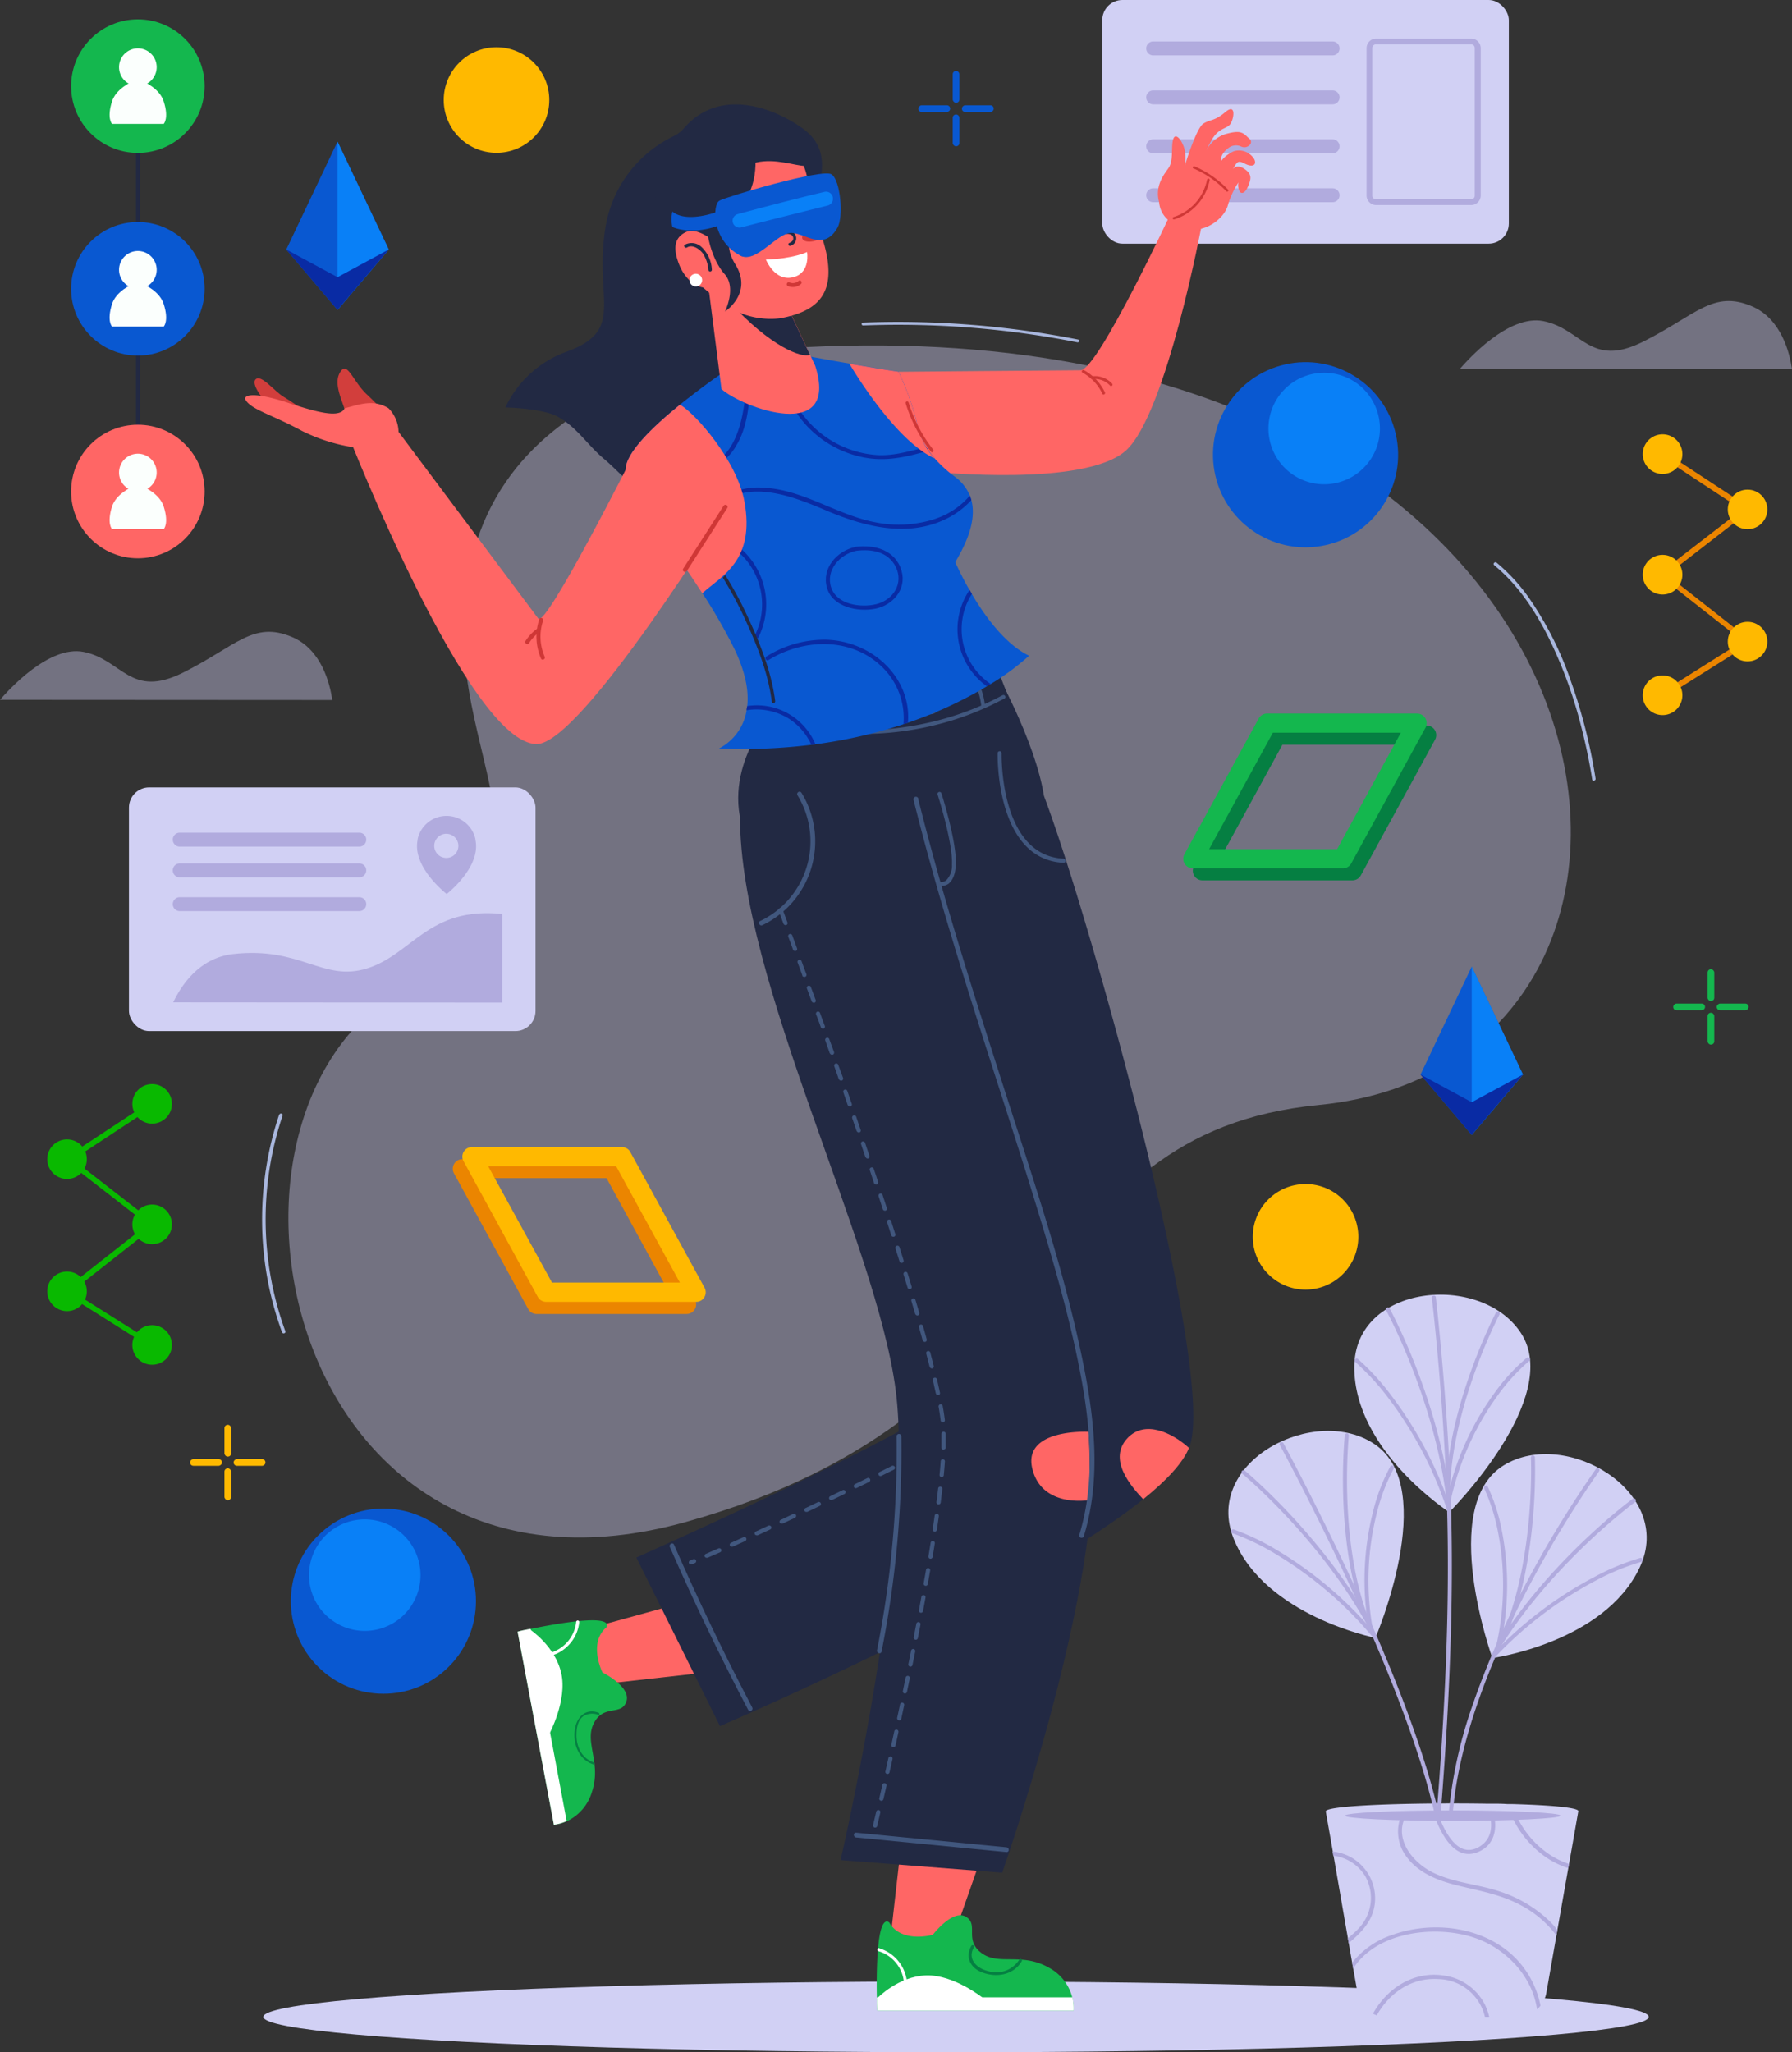 <svg xmlns="http://www.w3.org/2000/svg" viewBox="0 0 374.21 428.45"><rect x="0" y="0" width="374.21" height="428.45" fill="#333333" stroke="none"/><defs><style>.cls-1{fill:#d1d0f4;}.cls-2{fill:#b1abde;}.cls-3{opacity:0.4;}.cls-4{fill:#a9b7de;}.cls-5{fill:#ff6665;}.cls-6{fill:#cf3736;}.cls-7{fill:#222943;}.cls-8{fill:#41577e;}.cls-9{fill:#14b74e;}.cls-10{fill:#057f42;}.cls-11{fill:#fff;}.cls-12{fill:#0958d1;}.cls-13{fill:#092ba4;}.cls-14{fill:#d23e3c;}.cls-15{fill:#0980f7;}.cls-16{fill:#ffb900;}.cls-17{fill:#eb8500;}.cls-18{fill:#fbfffd;}.cls-19{fill:#09b900;}</style></defs><title>6585186</title><g id="OBJECTS"><rect class="cls-1" x="230.18" width="84.9" height="50.87" rx="4.21"/><path class="cls-2" d="M869.68,68.34H849.79a2,2,0,0,1-1.95-1.94V35.53a2,2,0,0,1,1.95-1.94h19.89a2,2,0,0,1,2,1.94V66.4A2,2,0,0,1,869.68,68.34ZM849.79,34.79a.75.75,0,0,0-.75.74V66.4a.75.75,0,0,0,.75.74h19.89a.75.75,0,0,0,.75-.74V35.53a.75.75,0,0,0-.75-.74Z" transform="translate(-562.47 -25.53)"/><path class="cls-2" d="M840.74,34.19H803.28a1.45,1.45,0,0,0-1.45,1.45h0a1.45,1.45,0,0,0,1.45,1.45h37.46a1.45,1.45,0,0,0,1.46-1.45h0A1.45,1.45,0,0,0,840.74,34.19Z" transform="translate(-562.47 -25.53)"/><path class="cls-2" d="M840.74,44.41H803.28a1.44,1.44,0,0,0-1.45,1.45h0a1.45,1.45,0,0,0,1.45,1.45h37.46a1.45,1.45,0,0,0,1.46-1.45h0A1.45,1.45,0,0,0,840.74,44.41Z" transform="translate(-562.47 -25.53)"/><path class="cls-2" d="M840.74,54.62H803.28a1.45,1.45,0,0,0-1.45,1.45h0a1.45,1.45,0,0,0,1.45,1.46h37.46a1.46,1.46,0,0,0,1.46-1.46h0A1.45,1.45,0,0,0,840.74,54.62Z" transform="translate(-562.47 -25.53)"/><path class="cls-2" d="M840.74,64.84H803.28a1.45,1.45,0,0,0-1.45,1.45h0a1.45,1.45,0,0,0,1.45,1.45h37.46a1.45,1.45,0,0,0,1.46-1.45h0A1.45,1.45,0,0,0,840.74,64.84Z" transform="translate(-562.47 -25.53)"/><ellipse class="cls-1" cx="199.64" cy="421.06" rx="144.65" ry="7.39"/><g class="cls-3"><path class="cls-1" d="M730.82,98s-59.38.68-69.82,44.23c-9.77,40.77,26.69,62.21-16.77,91.24S624,366,705.66,343.28s71.48-81.15,132.18-87.06C928.47,247.4,907.86,89.27,730.82,98Z" transform="translate(-562.47 -25.53)"/></g><path class="cls-4" d="M874.48,143.52c4.77,3.89,8.29,9.11,11.08,14.54a92.8,92.8,0,0,1,7.07,19.05q1.44,5.52,2.33,11.16c.07.46.77.26.7-.2A112.07,112.07,0,0,0,890.6,168a71.12,71.12,0,0,0-8.88-17.7A37.91,37.91,0,0,0,875,143c-.36-.29-.87.22-.51.51Z" transform="translate(-562.47 -25.53)"/><path class="cls-4" d="M620.75,258.27a69,69,0,0,0-2.19,35.5,67.8,67.8,0,0,0,2.8,9.88c.16.44.85.23.69-.21A68.27,68.27,0,0,1,619,268.12a67.37,67.37,0,0,1,2.48-9.68c.15-.44-.56-.61-.7-.17Z" transform="translate(-562.47 -25.53)"/><path class="cls-4" d="M742.71,93.48A193,193,0,0,1,787.46,97c.37.07.53-.5.15-.58a193.87,193.87,0,0,0-44.91-3.54.3.3,0,0,0,0,.6Z" transform="translate(-562.47 -25.53)"/><path class="cls-5" d="M809.89,60.11s2.36-7.8,3.86-8.76,2.27-.45,4.62-2.44,1.76,1.65.94,2.62-2.4.71-3.83,3.26c-.46.81-.83,1.56-1.12,2.2a6.79,6.79,0,0,1,3.87-3.42c3.44-1,3.81-.31,5.09.89a.85.85,0,0,1,.09,1.36,1.53,1.53,0,0,1-1.74.31,2.58,2.58,0,0,0-2.74.35c-1.81,1.36-1.47,2.69-1.47,2.69a6.69,6.69,0,0,1,2.7-2.08A3.73,3.73,0,0,1,824,58.23c1.06,1.11.68,2.64-1.68,1.42-1.46-.75-1.5-.22-2.43,1.2.24-.31,1-1,2.37-.1,1.73,1.13,1.49,2.12.82,3.71s-1.62,1.74-1.9.63a2.66,2.66,0,0,1-.09-1.49,17.62,17.62,0,0,0-2.25,4.91c-.88,3-6,6.87-10.79,3.91a5.46,5.46,0,0,1-3.53-4.68c-1-3.62,1.31-6.11,2-7.18,1.1-1.63.39-4.62,1-6.12s2.39,1.26,2.45,3.22A9.48,9.48,0,0,1,809.89,60.11Z" transform="translate(-562.47 -25.53)"/><path class="cls-5" d="M750.11,103.15s34.39-.31,38-.32S807.32,69.3,807.32,69.3l6.17,2.84s-7.4,39.76-15.9,47.44-40,4.46-40,4.46S746.31,113.6,750.11,103.15Z" transform="translate(-562.47 -25.53)"/><path class="cls-6" d="M814.54,63a10.25,10.25,0,0,1-7,7.84c-.31.1-.18.58.13.49a10.74,10.74,0,0,0,7.4-8.2c.06-.31-.42-.45-.48-.13Z" transform="translate(-562.47 -25.53)"/><path class="cls-6" d="M811.69,60.69a20.79,20.79,0,0,1,6.87,4.78c.22.24.58-.12.36-.35a21.16,21.16,0,0,0-7-4.86c-.29-.13-.55.3-.25.43Z" transform="translate(-562.47 -25.53)"/><path class="cls-6" d="M788.52,103.32a9.85,9.85,0,0,1,4.17,4.44c.17.35.69,0,.52-.3a10.36,10.36,0,0,0-4.39-4.66c-.34-.18-.64.33-.3.52Z" transform="translate(-562.47 -25.53)"/><path class="cls-6" d="M790.58,104.68a4.36,4.36,0,0,1,3.71,1.37c.26.28.69-.14.42-.42a4.9,4.9,0,0,0-4.13-1.55c-.39,0-.39.64,0,.6Z" transform="translate(-562.47 -25.53)"/><path class="cls-7" d="M678.92,112.51c4.05,2.23,6.13,5.83,9.64,8.79s5.46,5.92,9.8,7.19a38.73,38.73,0,0,0,8.26,1.5c9.15-9.22,14.93-32.13,13.76-41.31-1.21-9.61-16.87-34.89-16.87-34.89A25.67,25.67,0,0,0,688.84,73.4c-2.26,14.74,4.25,21-7.93,25.51A22.64,22.64,0,0,0,668,110.6C670.72,110.66,676.36,111.1,678.92,112.51Z" transform="translate(-562.47 -25.53)"/><path class="cls-7" d="M746.42,170.48a65.13,65.13,0,0,1-13.74-.68c-2.81-.49-6.58-1.25-8.58-3.46-.82,3-1.65,5.86-2.33,8.14-.08.26-.16.51-.23.75-.81,2.7-1.37,4.44-1.37,4.44a175.63,175.63,0,0,0,20.45-.94c3-.31,6-.71,9-1.18s5.71-1,8.54-1.57,5.79-1.3,8.67-2.06q3.36-.88,6.7-1.92a76,76,0,0,1-2.89-7.45C763.7,169,754.33,170.2,746.42,170.48Z" transform="translate(-562.47 -25.53)"/><path class="cls-7" d="M772.55,169.8s-21.22,10.78-48.33,4c0,0-11.49,12.07-6.21,25.9,7.23,18.94,49.22,18.28,61.4,1.2C784.85,193.28,772.55,169.8,772.55,169.8Z" transform="translate(-562.47 -25.53)"/><path class="cls-8" d="M772.25,171.34c-1.77.94-3.58,1.81-5.43,2.58a61.51,61.51,0,0,1-6.06,2.17,64.2,64.2,0,0,1-20.14,2.64,63.43,63.43,0,0,1-19.08-3.5c.07-.24.15-.49.23-.75a62.71,62.71,0,0,0,27.84,3.07,63.79,63.79,0,0,0,8.54-1.57,60.89,60.89,0,0,0,13.66-5.3C772.26,170.44,772.69,171.1,772.25,171.34Z" transform="translate(-562.47 -25.53)"/><path class="cls-8" d="M765.68,167.52a13.88,13.88,0,0,1,1.68,5.25c0,.5.84.46.79,0a14.83,14.83,0,0,0-1.82-5.65c-.24-.44-.9,0-.65.44Z" transform="translate(-562.47 -25.53)"/><path class="cls-8" d="M727.73,168.75a23.38,23.38,0,0,0-1.59,7.1c0,.5.75.45.79,0a22,22,0,0,1,1.5-6.69c.19-.47-.51-.83-.7-.36Z" transform="translate(-562.47 -25.53)"/><path class="cls-8" d="M742.08,171.06a17.49,17.49,0,0,0-.61,6.63c0,.51.83.47.78,0a17,17,0,0,1,.6-6.42c.14-.49-.63-.66-.77-.17Z" transform="translate(-562.47 -25.53)"/><path class="cls-8" d="M754.79,172.81a1.95,1.95,0,1,0,1.84-2.06A2,2,0,0,0,754.79,172.81Z" transform="translate(-562.47 -25.53)"/><polygon class="cls-5" points="146.98 333.39 119.74 340.87 118.99 352.35 154.12 348.41 146.98 333.39"/><path class="cls-9" d="M678.13,406.49l-7.58-40.31a18.41,18.41,0,0,1,1.88-.44c.28-.05.56-.08.84-.14,5.51-1.14,17.09-3.21,15.86-.36-3.92,3.3-.86,9.44-.86,9.44s6.05,3,5,6.08-4.73.49-6.79,4.52c-1.58,3.09.25,6.25.24,10.38a12.5,12.5,0,0,1-.68,4.09,9.83,9.83,0,0,1-5.2,6A9,9,0,0,1,678.13,406.49Z" transform="translate(-562.47 -25.53)"/><path class="cls-10" d="M687.49,383.11c-2.78-1.06-4.68,1-5,3.6-.38,3,.85,6.16,3.88,7.17.26.09.37-.32.11-.41-2.58-.86-3.74-3.43-3.62-6,0-1.23.32-2.85,1.39-3.63a3.48,3.48,0,0,1,3.14-.3c.25.1.36-.31.11-.41Z" transform="translate(-562.47 -25.53)"/><path class="cls-11" d="M683.43,364.19a8.17,8.17,0,0,1-6.4,7.14c-.4.09-.52-.54-.12-.63a7.52,7.52,0,0,0,5.88-6.57.32.32,0,0,1,.64.06Z" transform="translate(-562.47 -25.53)"/><path class="cls-11" d="M678.13,406.49l-7.58-40.31a18.41,18.41,0,0,1,1.88-.44l.84-.16,7.53,40.13A9,9,0,0,1,678.13,406.49Z" transform="translate(-562.47 -25.53)"/><path class="cls-11" d="M677.17,387.53s3.79-7,2.5-12.7-6.56-9.13-6.56-9.13Z" transform="translate(-562.47 -25.53)"/><path class="cls-7" d="M811.07,326.93a8.44,8.44,0,0,1-.31.88c-1.27,3.15-4.7,6.8-9.56,10.72-25.12,20.23-88.39,47.36-88.39,47.36l-17.46-35.2s66.91-29.64,71.92-37.56S742.6,210.77,742.6,210.77l37.9-19C790.23,217.55,815.85,309.92,811.07,326.93Z" transform="translate(-562.47 -25.53)"/><path class="cls-5" d="M810.76,327.81c-1.27,3.15-4.7,6.8-9.56,10.72-2.7-2.84-7.4-8.4-3.27-12.78C801.54,321.94,807.16,324.58,810.76,327.81Z" transform="translate(-562.47 -25.53)"/><path class="cls-8" d="M759,210.49a1.35,1.35,0,0,1-.4,0,.42.42,0,0,1-.33-.5.43.43,0,0,1,.51-.33,1.67,1.67,0,0,0,1.3-.36,4.38,4.38,0,0,0,1.18-3.3c.2-4.55-2.94-14.48-3-14.58a.43.43,0,0,1,.28-.54.43.43,0,0,1,.53.28c.13.41,3.22,10.18,3,14.87-.08,1.91-.6,3.24-1.52,4A2.63,2.63,0,0,1,759,210.49Z" transform="translate(-562.47 -25.53)"/><path class="cls-8" d="M784.61,205.66h0c-14.31-.66-13.82-22.67-13.81-22.89a.41.41,0,0,1,.42-.41h0a.42.42,0,0,1,.41.44c0,.21-.47,21.39,13,22a.43.43,0,0,1,0,.85Z" transform="translate(-562.47 -25.53)"/><path class="cls-8" d="M706.34,351.88a.44.44,0,0,1,.24-.57l.66-.27a.44.44,0,0,1,.57.24.43.43,0,0,1-.24.57l-.66.27a.45.45,0,0,1-.16,0A.44.44,0,0,1,706.34,351.88Zm3.3-1.37a.44.44,0,0,1,.23-.58l2.63-1.14a.44.44,0,0,1,.58.23.45.45,0,0,1-.23.58l-2.63,1.14a.59.59,0,0,1-.17,0A.43.43,0,0,1,709.64,350.51Zm5.25-2.3a.44.44,0,0,1,.22-.58l2.61-1.18a.43.43,0,0,1,.58.21.45.45,0,0,1-.22.59l-2.61,1.18a.39.39,0,0,1-.18,0A.44.44,0,0,1,714.89,348.21Zm5.21-2.38a.44.44,0,0,1,.22-.58l2.6-1.21a.44.44,0,0,1,.37.8l-2.6,1.21a.41.41,0,0,1-.19,0A.44.44,0,0,1,720.1,345.83Zm5.2-2.42a.43.43,0,0,1,.21-.58l2.59-1.23a.44.44,0,0,1,.58.21.45.45,0,0,1-.2.59l-2.6,1.22a.39.39,0,0,1-.18,0A.43.43,0,0,1,725.3,343.41Zm5.18-2.45a.43.43,0,0,1,.2-.59l2.59-1.24a.44.44,0,0,1,.58.21.42.42,0,0,1-.2.58c-.85.41-1.71.83-2.59,1.24a.41.41,0,0,1-.19,0A.44.44,0,0,1,730.48,341Zm5.16-2.49a.44.44,0,0,1,.21-.58l2.57-1.25a.44.44,0,1,1,.39.79l-2.58,1.25a.43.43,0,0,1-.19,0A.44.44,0,0,1,735.64,338.47Zm5.16-2.5a.44.44,0,0,1,.2-.59l2.57-1.26a.44.44,0,0,1,.39.79l-2.58,1.26a.41.41,0,0,1-.19.05A.44.44,0,0,1,740.8,336Zm5.14-2.53a.44.44,0,0,1,.2-.59l2.58-1.28a.45.45,0,0,1,.59.2.44.44,0,0,1-.2.59l-2.58,1.28a.45.45,0,0,1-.19.05A.44.44,0,0,1,745.94,333.44Z" transform="translate(-562.47 -25.53)"/><path class="cls-8" d="M703.21,348q7.56,17.3,16.34,34c.3.56-.55,1.06-.85.5q-8.78-16.71-16.35-34c-.25-.57.6-1.08.86-.5Z" transform="translate(-562.47 -25.53)"/><polygon class="cls-5" points="188.58 381.55 185.54 408.33 196.68 411.19 205.57 385.88 188.58 381.55"/><path class="cls-9" d="M786.66,445.29h-41a17.39,17.39,0,0,1-.09-1.92c0-.29,0-.57,0-.86-.1-5.62,0-17.38,2.58-15.65,2.52,4.46,9.12,2.59,9.12,2.59s4.11-5.39,6.89-3.76-.4,4.74,3.19,7.51c2.75,2.13,6.19.91,10.25,1.68a12.61,12.61,0,0,1,3.89,1.43,9.8,9.8,0,0,1,4.89,6.2A8.91,8.91,0,0,1,786.66,445.29Z" transform="translate(-562.47 -25.53)"/><path class="cls-10" d="M765.34,431.71c-1.35,2.33-.31,4.55,2.06,5.53,3.06,1.25,6.72.67,8.46-2.31a.31.31,0,0,0-.53-.31,5.68,5.68,0,0,1-6.47,2.43c-2.39-.57-4.46-2.49-3-5a.31.31,0,0,0-.53-.31Z" transform="translate(-562.47 -25.53)"/><path class="cls-11" d="M746.06,432.27a8.17,8.17,0,0,1,5.84,7.6c0,.42-.63.42-.64,0a7.5,7.5,0,0,0-5.37-7c-.39-.12-.22-.74.17-.62Z" transform="translate(-562.47 -25.53)"/><path class="cls-11" d="M786.66,445.29h-41a17.39,17.39,0,0,1-.09-1.92v-.86h40.82A8.91,8.91,0,0,1,786.66,445.29Z" transform="translate(-562.47 -25.53)"/><path class="cls-11" d="M767.85,442.73s-6.18-5-12-4.8-10.18,4.76-10.18,4.76Z" transform="translate(-562.47 -25.53)"/><path class="cls-7" d="M755,204.74s34.6,94.47,35.64,124.83-18.89,86.92-18.89,86.92L738,413.86s15.55-67,11.51-98.1S717,230.45,717,196.18Z" transform="translate(-562.47 -25.53)"/><path class="cls-5" d="M789.79,324.45s-13.68-.73-11.77,7.6,11.77,6.67,11.77,6.67A114.7,114.7,0,0,0,789.79,324.45Z" transform="translate(-562.47 -25.53)"/><path class="cls-8" d="M750.69,325.4a214.5,214.5,0,0,1-4.13,44.93c-.12.62-1.07.36-.95-.27a213.93,213.93,0,0,0,4.09-44.66.5.5,0,0,1,1,0Z" transform="translate(-562.47 -25.53)"/><path class="cls-8" d="M745.12,407.07a.44.44,0,0,1-.33-.53l.66-2.8a.45.45,0,0,1,.53-.33.44.44,0,0,1,.32.53c-.25,1.1-.47,2-.65,2.8a.45.45,0,0,1-.43.34Zm1.3-5.6a.44.44,0,0,1-.33-.52c.2-.88.42-1.81.64-2.8a.44.44,0,0,1,.53-.33.44.44,0,0,1,.33.53c-.22,1-.44,1.92-.64,2.79a.45.45,0,0,1-.43.35Zm1.28-5.59a.44.44,0,0,1-.34-.52c.21-.9.41-1.84.63-2.8a.44.44,0,0,1,.52-.34.45.45,0,0,1,.34.53c-.22,1-.43,1.9-.63,2.8a.44.44,0,0,1-.43.34Zm1.24-5.6a.42.42,0,0,1-.33-.52c.2-.91.4-1.85.61-2.8a.44.44,0,0,1,.52-.34.45.45,0,0,1,.34.53c-.21,1-.41,1.89-.61,2.8a.45.45,0,0,1-.43.34Zm1.22-5.6a.44.44,0,0,1-.34-.52c.2-.92.4-1.85.6-2.8a.44.44,0,1,1,.86.18c-.2.95-.4,1.88-.6,2.81a.43.43,0,0,1-.43.34Zm1.19-5.6a.44.44,0,0,1-.34-.52c.19-.93.38-1.86.58-2.81a.44.44,0,0,1,.52-.34.44.44,0,0,1,.34.52c-.19.94-.39,1.88-.58,2.81a.45.45,0,0,1-.43.35Zm1.16-5.61a.44.44,0,0,1-.35-.52l.57-2.81a.44.44,0,0,1,.51-.35.44.44,0,0,1,.35.52l-.57,2.81a.44.44,0,0,1-.43.36Zm1.12-5.62a.44.44,0,0,1-.35-.52l.54-2.81a.44.44,0,1,1,.87.17c-.18.94-.36,1.87-.55,2.81a.44.44,0,0,1-.43.36Zm1.08-5.63a.44.44,0,0,1-.35-.51c.17-.94.35-1.88.52-2.81a.44.44,0,0,1,.51-.36.43.43,0,0,1,.35.51c-.17.94-.34,1.88-.52,2.82a.44.44,0,0,1-.43.36Zm1-5.63a.44.44,0,0,1-.36-.51c.17-.95.34-1.89.5-2.82a.43.43,0,0,1,.5-.36.44.44,0,0,1,.36.51c-.16.93-.32,1.88-.49,2.82a.44.44,0,0,1-.43.37Zm1-5.65a.43.43,0,0,1-.36-.5c.16-.95.31-1.9.46-2.83a.44.44,0,1,1,.87.14c-.15.93-.3,1.88-.46,2.83a.45.45,0,0,1-.43.37Zm.9-5.66a.44.44,0,0,1-.37-.5c.15-1,.28-1.9.41-2.83a.44.44,0,0,1,.5-.37.42.42,0,0,1,.37.49c-.13.93-.26,1.88-.41,2.84a.44.44,0,0,1-.43.38Zm.8-5.67a.44.44,0,0,1-.38-.49c.13-1,.24-1.94.35-2.84a.43.43,0,0,1,.48-.39.44.44,0,0,1,.39.49c-.1.91-.22,1.87-.34,2.85a.44.44,0,0,1-.44.38Zm.66-5.7a.44.44,0,0,1-.4-.48c.1-1,.18-1.95.24-2.84a.44.44,0,0,1,.47-.41.44.44,0,0,1,.41.47c-.06.9-.14,1.87-.24,2.87a.44.44,0,0,1-.44.4Zm.42-5.72a.43.43,0,0,1-.42-.45c0-.69,0-1.36,0-2,0-.29,0-.58,0-.86a.45.45,0,0,1,.44-.45.43.43,0,0,1,.44.43c0,.29,0,.58,0,.88,0,.63,0,1.31,0,2a.44.44,0,0,1-.44.42Zm-.59-6.1c-.1-.84-.24-1.78-.42-2.81a.44.44,0,1,1,.86-.16c.19,1.05.33,2,.44,2.87a.44.44,0,0,1-.39.48h0A.45.45,0,0,1,758.9,322.09Zm-1-5.62c-.19-.87-.4-1.8-.62-2.79a.43.43,0,0,1,.32-.52.43.43,0,0,1,.53.32c.23,1,.44,1.94.63,2.81a.44.44,0,0,1-.34.52h-.09A.43.43,0,0,1,757.93,316.47Zm-1.3-5.57c-.22-.88-.46-1.81-.71-2.77a.42.42,0,0,1,.31-.53.43.43,0,0,1,.54.31c.25,1,.49,1.9.71,2.78a.43.43,0,0,1-.32.53l-.1,0A.45.45,0,0,1,756.63,310.9Zm-1.46-5.53c-.24-.9-.5-1.82-.77-2.76a.44.44,0,0,1,.31-.54.44.44,0,0,1,.54.3c.27.94.52,1.86.77,2.77a.44.44,0,0,1-.31.54h-.11A.44.44,0,0,1,755.17,305.37Zm-1.55-5.51c-.27-.9-.54-1.82-.81-2.75a.44.44,0,0,1,.84-.25q.42,1.39.81,2.76a.44.44,0,0,1-.3.54l-.12,0A.44.44,0,0,1,753.62,299.86ZM752,294.37c-.28-.9-.55-1.82-.84-2.74a.44.44,0,1,1,.84-.26c.29.93.57,1.84.84,2.75a.44.44,0,0,1-.29.55h-.13A.44.44,0,0,1,752,294.37Zm-1.68-5.47c-.28-.91-.57-1.82-.86-2.73a.45.45,0,0,1,.29-.56.44.44,0,0,1,.55.29c.29.92.58,1.83.86,2.74a.45.45,0,0,1-.29.55l-.13,0A.44.44,0,0,1,750.31,288.9Zm-1.73-5.46c-.28-.91-.58-1.82-.87-2.73a.44.44,0,0,1,.84-.27l.87,2.73a.43.43,0,0,1-.28.55.34.34,0,0,1-.14,0A.45.45,0,0,1,748.58,283.44ZM746.83,278c-.3-.91-.59-1.82-.89-2.72a.44.44,0,0,1,.28-.56.43.43,0,0,1,.55.28c.3.91.6,1.82.89,2.72a.44.44,0,0,1-.28.56l-.13,0A.44.44,0,0,1,746.83,278ZM745,272.55l-.9-2.72a.44.44,0,0,1,.28-.56.44.44,0,0,1,.55.28c.31.91.61,1.81.91,2.72a.45.45,0,0,1-.28.56l-.14,0A.44.44,0,0,1,745,272.55Zm-1.81-5.44-.91-2.71a.44.44,0,0,1,.27-.56.45.45,0,0,1,.56.28c.3.9.61,1.8.91,2.71a.44.44,0,0,1-.27.56l-.14,0A.44.44,0,0,1,743.23,267.11Zm-1.83-5.42-.93-2.71a.44.44,0,0,1,.28-.56.44.44,0,0,1,.56.27c.3.9.61,1.81.92,2.72a.42.42,0,0,1-.27.55.4.4,0,0,1-.15,0A.44.44,0,0,1,741.4,261.69Zm-1.86-5.42-.93-2.71a.44.44,0,0,1,.83-.29c.31.9.62,1.8.94,2.71a.44.44,0,0,1-.28.56.32.32,0,0,1-.14,0A.46.46,0,0,1,739.54,256.27Zm-1.87-5.42c-.31-.91-.63-1.81-.94-2.7a.44.44,0,1,1,.83-.29l1,2.71a.45.45,0,0,1-.28.56l-.14,0A.45.45,0,0,1,737.67,250.85Zm-1.88-5.4-.95-2.71a.44.44,0,0,1,.83-.29l1,2.7a.45.45,0,0,1-.27.57l-.15,0A.43.43,0,0,1,735.79,245.45ZM733.88,240c-.32-.92-.64-1.82-1-2.7a.44.44,0,0,1,.26-.56.45.45,0,0,1,.57.27c.31.88.63,1.78,1,2.7a.44.44,0,0,1-.26.56.4.4,0,0,1-.15,0A.46.46,0,0,1,733.88,240Zm-1.91-5.4-1-2.7a.44.44,0,0,1,.83-.3l1,2.7a.44.44,0,0,1-.26.57l-.15,0A.43.43,0,0,1,732,234.64Zm-1.94-5.4c-.33-.94-.66-1.84-1-2.7a.44.44,0,1,1,.83-.29c.31.85.63,1.76,1,2.69a.45.45,0,0,1-.26.57.39.39,0,0,1-.15,0A.45.45,0,0,1,730,229.24Zm-1.95-5.39c-.35-1-.68-1.88-1-2.7a.45.45,0,0,1,.27-.57.45.45,0,0,1,.56.26c.3.82.63,1.73,1,2.71a.44.44,0,0,1-.26.56l-.15,0A.47.47,0,0,1,728.08,223.85Zm-2-5.41c-.64-1.75-1-2.71-1-2.71a.44.44,0,0,1,.26-.57.43.43,0,0,1,.56.26l1,2.72a.44.44,0,0,1-.26.57l-.15,0A.43.43,0,0,1,726.12,218.44Z" transform="translate(-562.47 -25.53)"/><path class="cls-8" d="M729.85,191.06a19.39,19.39,0,0,1-8.16,27.61c-.57.28-1.07-.57-.5-.85A18.42,18.42,0,0,0,729,191.56a.49.49,0,0,1,.85-.5Z" transform="translate(-562.47 -25.53)"/><path class="cls-8" d="M772.65,412.19l-31.4-3.05c-.63-.06-.64-1.05,0-1l31.4,3.05c.63.06.64,1.05,0,1Z" transform="translate(-562.47 -25.53)"/><path class="cls-8" d="M754.2,192.26c5.24,21.05,11.92,41.72,18.54,62.37,5.7,17.76,11.73,35.55,15.58,53.83,2.61,12.38,4.26,25.45.48,37.77-.19.61-1.14.35-.95-.26,3.43-11.21,2.31-23.09.09-34.42-1.69-8.69-4-17.25-6.49-25.74-5.78-19.62-12.39-39-18.4-58.55-3.53-11.5-6.9-23.06-9.81-34.74a.5.5,0,0,1,1-.26Z" transform="translate(-562.47 -25.53)"/><path class="cls-12" d="M777.36,162.43a51.2,51.2,0,0,1-8,5.89l-.79.48a86.61,86.61,0,0,1-16.49,7.61l-.92.31a100.58,100.58,0,0,1-18.38,4.19l-.87.11a115.69,115.69,0,0,1-19.29.77,10.9,10.9,0,0,0,5.76-8c0-.28.1-.57.13-.87.34-3.05-.29-7-2.81-12.17a114.34,114.34,0,0,0-6.56-11.38c-7.55-11.71-16-21.73-16-25.86,0-3.47,5.7-8.94,11.35-13.52,1.5-1.21,3-2.35,4.36-3.38,3.77-2.81,6.72-4.76,6.72-4.76l13.74-2.3s4.84.9,10.52,1.88l.51.09c3.28.57,6.78,1.15,9.76,1.59,0,0,0,0,0,0a57.13,57.13,0,0,1,4.15,12h0c.3,1.23.58,2.54.83,3.92a2.21,2.21,0,0,1,0,.25l.09.51,0,.1c.15.88.3,1.78.43,2.72a64.47,64.47,0,0,0,2.69,11c.09.27.18.55.28.84a88,88,0,0,0,3.32,8.33c.92,2,1.92,4,3,5.87l.48.83C768.87,155.41,773,160.32,777.36,162.43Z" transform="translate(-562.47 -25.53)"/><path class="cls-12" d="M762,142.81c-.63,1.06-1.2,1.93-1.51,2.5-.7,1.26-1.91-3.92-3.09-10.38,0-.29-.1-.59-.16-.89-.86-4.8-1.68-10.15-2.25-14l-.06-.4c0-.16,0-.32-.07-.47-.27-1.84-.47-3.25-.57-4h0c0-.08,0-.16,0-.22a11.56,11.56,0,0,0,1.68,4c.15.26.33.52.52.79a18.06,18.06,0,0,0,1.2,1.53,26.78,26.78,0,0,0,4.11,3.74A9.21,9.21,0,0,1,765,129c.12.3.22.61.31.92C766.53,134.48,763.89,139.57,762,142.81Z" transform="translate(-562.47 -25.53)"/><path class="cls-13" d="M718.31,105.89c-.48,6.62-2,16.82-10.51,17.29-.55,0-.55.89,0,.85a10.78,10.78,0,0,0,8.41-5.47c2.31-3.77,2.64-8.37,3-12.67,0-.55-.82-.55-.86,0Z" transform="translate(-562.47 -25.53)"/><path class="cls-13" d="M756.43,119.69l-1.18.26L755,120l-.77.2c-3.74,1-7.32,1.58-11.16.87a22,22,0,0,1-15.92-12.25c-.22-.5.51-.93.73-.43a21.18,21.18,0,0,0,17.7,12.14c3.22.21,6.23-.67,9.29-1.4l.26-.06.82-.19C756.06,119.16,756.24,119.42,756.43,119.69Z" transform="translate(-562.47 -25.53)"/><path class="cls-13" d="M708.41,137.19a14.6,14.6,0,0,1,11.69,21c-.24.49.49.92.73.43a15.44,15.44,0,0,0-12.42-22.29c-.54-.06-.54.79,0,.85Z" transform="translate(-562.47 -25.53)"/><path class="cls-13" d="M765.31,129.94a17.69,17.69,0,0,1-6.31,4.39l-.35.15c-.43.17-.85.32-1.28.45-7.31,2.35-15.08.22-22-2.67-7.09-3-16.59-7-23.31-.95-.4.36-1-.24-.6-.6a14.35,14.35,0,0,1,10.42-3.36c8.3.37,15.39,5.72,23.46,7.24a24.66,24.66,0,0,0,11.86-.55c.39-.12.78-.26,1.16-.4A16.18,16.18,0,0,0,765,129C765.12,129.32,765.22,129.63,765.31,129.94Z" transform="translate(-562.47 -25.53)"/><path class="cls-13" d="M769.34,168.32l-.79.48a14.61,14.61,0,0,1-3.6-20.12l.48.83a13.78,13.78,0,0,0,3.91,18.81Z" transform="translate(-562.47 -25.53)"/><path class="cls-13" d="M752.06,176.41l-.92.31a14.91,14.91,0,0,0-4.37-11.85c-6.47-6.36-16.41-6.09-23.82-1.54-.47.28-.89-.45-.43-.74a22.83,22.83,0,0,1,12.31-3.51c6.83.13,13.51,4.1,16.18,10.52A14.52,14.52,0,0,1,752.06,176.41Z" transform="translate(-562.47 -25.53)"/><path class="cls-13" d="M732.76,180.91l-.87.11a12.67,12.67,0,0,0-4.65-5.43,12.82,12.82,0,0,0-8.88-1.78c0-.28.1-.57.13-.87a13.24,13.24,0,0,1,14.27,8Z" transform="translate(-562.47 -25.53)"/><path class="cls-13" d="M741,139.74c-3.81.83-7,4.48-5.84,8.51s6.4,5.08,10.07,4.37,6.62-4.05,5.5-7.93c-1.24-4.33-5.59-5.51-9.62-5-.53.07-.54.92,0,.85,3.26-.44,6.81.09,8.42,3.35,1.69,3.44-.53,6.89-4.06,7.77-3.2.8-8.23.13-9.43-3.47s1.78-6.92,5.19-7.66c.53-.12.3-.94-.23-.82Z" transform="translate(-562.47 -25.53)"/><path class="cls-5" d="M757.63,121.22a16.43,16.43,0,0,1-2.4-1.37l-.33-.23c-6.06-4.3-12.14-13.28-15.07-18.17l.51.09c3.28.57,6.78,1.15,9.76,1.59,0,0,0,0,0,0a57.13,57.13,0,0,1,4.15,12c0-.12,0-.22,0-.3A13.62,13.62,0,0,0,757.63,121.22Z" transform="translate(-562.47 -25.53)"/><path class="cls-6" d="M751.6,109.74a31,31,0,0,0,5.29,10.1c.25.32.7-.13.45-.45a30.25,30.25,0,0,1-5.13-9.82c-.12-.39-.74-.23-.61.17Z" transform="translate(-562.47 -25.53)"/><path class="cls-5" d="M709.12,149.39c-7.55-11.71-16-21.73-16-25.86,0-3.47,5.7-8.94,11.35-13.52,3.32,1.91,11.89,11.76,13.44,20.17C720.23,142.67,713.08,145.77,709.12,149.39Z" transform="translate(-562.47 -25.53)"/><path class="cls-6" d="M701.49,137.64a71.82,71.82,0,0,1,9.81-2.25c.54-.08.31-.9-.23-.82a72.84,72.84,0,0,0-9.8,2.25c-.53.16-.3,1,.22.82Z" transform="translate(-562.47 -25.53)"/><path class="cls-7" d="M713.71,95.85s-2.5-6.63-12-11-11.8-19.76-2.67-28.09c2.35-2.14,4.87-2.82,6.05-4.24,7.63-9.1,19.2-4.28,24.83-.3,6.66,4.69,3.5,10.84,3.13,16.28S713.71,95.85,713.71,95.85Z" transform="translate(-562.47 -25.53)"/><path class="cls-5" d="M713.13,106.75c4.3,3.88,24.76,11.44,19.57-4.86l-2.56-5.46-2.8-6-2-4.18L710,82.21Z" transform="translate(-562.47 -25.53)"/><path class="cls-7" d="M714.84,88.61c8.55,9.32,15,11.69,16.77,11l-4.27-9.1Z" transform="translate(-562.47 -25.53)"/><path class="cls-5" d="M705,80.29c2.42,4,4,5.15,8.39,8.55A17,17,0,0,0,725.29,92c9.37-1.69,12.66-6.54,8.24-18.69-2.74-7.55-1.74-12.43-4.5-14.89h0l-.5-.3a18,18,0,0,0-13.34-1.72C692.82,62.1,701.5,74.49,705,80.29Z" transform="translate(-562.47 -25.53)"/><path class="cls-7" d="M720.69,74.44a1.77,1.77,0,0,1,2.46.17c.38.39,1-.21.6-.6a2.65,2.65,0,0,0-3.67-.17c-.42.35.19,1,.61.6Z" transform="translate(-562.47 -25.53)"/><path class="cls-7" d="M728.23,72.88a1.18,1.18,0,0,1,1.36-1c.53.09.76-.73.22-.82a2,2,0,0,0-2.43,1.87c0,.55.81.54.85,0Z" transform="translate(-562.47 -25.53)"/><path class="cls-7" d="M727.49,76.85h0a1.59,1.59,0,0,0-.69-3.11L726,72.55a.32.32,0,1,0-.52.37l.94,1.34a.31.31,0,0,0,.31.13s1.14-.16,1.36.68-.75,1.17-.79,1.18a.32.32,0,0,0,.22.6Z" transform="translate(-562.47 -25.53)"/><path class="cls-7" d="M726.51,54.75s7,3.1,5.13,5.09-13.77-6.31-19.36,7.66c-1.39,3.48,1.32,6.51-4,9.16s-6.55,2.3-8.81-2.32,1-16.72,12.52-19.69S726.51,54.75,726.51,54.75Z" transform="translate(-562.47 -25.53)"/><path class="cls-7" d="M720.16,58.24S721.77,69.76,710,72.93,703.72,57.42,720.16,58.24Z" transform="translate(-562.47 -25.53)"/><path class="cls-7" d="M703.33,65.67a11,11,0,0,1,5.37.84c1,3.32,5.61,11.63,2,13.41-5.29,2.66-4.28,6.62-9.33-2.23-1.92-3.35-2.85-8.27-1.8-11.46C700.84,66,702.07,65.81,703.33,65.67Z" transform="translate(-562.47 -25.53)"/><path class="cls-6" d="M729.69,84.85a2.56,2.56,0,0,1-2.71.38c-.48-.24-.08-1,.39-.72a1.79,1.79,0,0,0,1.89-.36c.44-.3.87.4.43.7Z" transform="translate(-562.47 -25.53)"/><path class="cls-6" d="M716.73,78.46c.19.66,1.38.89,2.64.52s2.13-1.21,1.94-1.86-1.38-.9-2.64-.53S716.54,77.8,716.73,78.46Z" transform="translate(-562.47 -25.53)"/><path class="cls-6" d="M730,75.29c.19.66,1.37.89,2.64.52a3.82,3.82,0,0,0,1.45-.76c-.18-.56-.38-1.13-.59-1.71a.25.25,0,0,1,0-.07,3.86,3.86,0,0,0-1.54.16C730.7,73.8,729.83,74.63,730,75.29Z" transform="translate(-562.47 -25.53)"/><path class="cls-7" d="M721.48,69.58a1.94,1.94,0,0,0-2.24,1.55c-.09,1-1.73,1.08-1.64,0a3.52,3.52,0,0,1,3.85-3.21c1,.09,1.08,1.73,0,1.64Z" transform="translate(-562.47 -25.53)"/><path class="cls-7" d="M730.11,69c-.83-.57-1.91-1.42-2.93-.83s-1.78-.87-.86-1.4c1.62-.94,3.18-.17,4.57.79.87.6.09,2-.78,1.44Z" transform="translate(-562.47 -25.53)"/><path class="cls-11" d="M731,78.15s-2.85,1.4-8.59,1.57c0,0,1.89,4.83,5.91,3.63C731.74,82.33,731,78.15,731,78.15Z" transform="translate(-562.47 -25.53)"/><path class="cls-5" d="M714.66,81.25a5.71,5.71,0,0,0-2.07-4.57c-1.73-1.48-4.76-3.64-6.8-2.73-3,1.34-2.55,4.22-1.42,7s4.06,5.89,7.77,4.16A4.17,4.17,0,0,0,714.66,81.25Z" transform="translate(-562.47 -25.53)"/><path class="cls-11" d="M709.09,84a1.32,1.32,0,1,1-1.31-1.31A1.32,1.32,0,0,1,709.09,84Z" transform="translate(-562.47 -25.53)"/><path class="cls-7" d="M710.4,81.91a7.36,7.36,0,0,0-1.14-3.44c-.65-.89-2.15-2-3.31-1.28-.4.25-.86-.31-.47-.57a3,3,0,0,1,3.48.48,6.93,6.93,0,0,1,2.16,4.71.36.36,0,0,1-.72.1Z" transform="translate(-562.47 -25.53)"/><path class="cls-7" d="M717.48,66.65a17.43,17.43,0,0,1-2,7.32c-.78,1.63-1.43,3.57.57,6.8,3.69,6-2.18,9.79-2.18,9.79s2.46-5-.09-7.81c-3.33-3.71-4.92-12.15-2.52-13.55A35.53,35.53,0,0,1,717.48,66.65Z" transform="translate(-562.47 -25.53)"/><path class="cls-7" d="M718.79,154.7a77.72,77.72,0,0,0-4.88-9.12l-.5.54a80.45,80.45,0,0,1,4.75,8.92c2.47,5.35,4.74,11.11,5.48,17,.06.46.76.3.7-.16C723.59,165.93,721.29,160.1,718.79,154.7Z" transform="translate(-562.47 -25.53)"/><path class="cls-5" d="M694.87,120.18s-18.43,36.58-20,34.48c-1.79-2.36-32.19-43-32.19-43l-7.44,4.82s25.23,64.43,39.31,64.39c9.36,0,40.14-50,40.14-50Z" transform="translate(-562.47 -25.53)"/><path class="cls-14" d="M641.06,111a8.27,8.27,0,0,1,1.48.39c-1-1.09-2.24-2.38-3.52-3.57-3-2.84-4.09-7.28-5.64-4.38-1.42,2.66,1.17,6.8,1.24,8.47C636.73,111.39,638.87,110.67,641.06,111Z" transform="translate(-562.47 -25.53)"/><path class="cls-14" d="M618.61,110.29s-3.94-4.34-2.78-5.54,3.88,2.45,5.9,3.65,7,4.69,7,4.69Z" transform="translate(-562.47 -25.53)"/><path class="cls-5" d="M643.6,110.76a7.31,7.31,0,0,0-2.66-1c-2.21-.33-4.36.47-6.48,1-1,2-5,1.08-11.41-1-8.77-2.91-9.65-1.38-9.35-.83,1.14,2.11,5.43,3.09,11.81,6.55A36.59,36.59,0,0,0,644,119.27s1.83-.62,1.69-3.67A7.24,7.24,0,0,0,643.6,110.76Z" transform="translate(-562.47 -25.53)"/><path class="cls-6" d="M705.9,144.73q4.23-6.58,8.45-13.16c.32-.49-.46-.94-.77-.46l-8.46,13.16c-.31.49.47.94.78.46Z" transform="translate(-562.47 -25.53)"/><path class="cls-6" d="M675.08,154.81a11.51,11.51,0,0,0,.36,8.19c.21.51,1,.15.77-.36a10.55,10.55,0,0,1-.33-7.54c.17-.52-.63-.81-.8-.29Z" transform="translate(-562.47 -25.53)"/><path class="cls-6" d="M674.5,156.88a9.67,9.67,0,0,0-2.28,2.45c-.29.46.41.94.71.48a8.85,8.85,0,0,1,2.12-2.28c.44-.33-.11-1-.55-.65Z" transform="translate(-562.47 -25.53)"/><path class="cls-12" d="M712.73,67.41c-1.47.68-1.83,8.31,4.39,11.51,3.25,1.67,7.67-4.85,10.61-4.77s6.8,3.94,9.63-1.1c1.27-2.25.65-9.82-1.24-11.12S714,66.65,712.73,67.41Z" transform="translate(-562.47 -25.53)"/><path class="cls-12" d="M712,69.83s-6.15,2.31-9.12-.13a7.19,7.19,0,0,0,0,3.22s3.84,1.89,9.87-.37Z" transform="translate(-562.47 -25.53)"/><path class="cls-15" d="M716.52,70.23c3.32-.9,11.76-3.15,18.12-4.64a1.43,1.43,0,0,1,1.75,1.2v.07a1.43,1.43,0,0,1-1.08,1.58c-3.16.79-11.69,2.91-18.06,4.56a1.43,1.43,0,0,1-1.74-1h0A1.43,1.43,0,0,1,716.52,70.23Z" transform="translate(-562.47 -25.53)"/><path class="cls-1" d="M892.06,403.64l-1.93,11-.16.87-2.28,12.94-.2,1.14-2.11,12a6.08,6.08,0,0,1-1.22,2.72,5.86,5.86,0,0,1-.72.77,6.09,6.09,0,0,1-4.08,1.56H852a6.18,6.18,0,0,1-2-.32,8,8,0,0,1-.8-.34,6.14,6.14,0,0,1-3.25-4.39l-.88-5-.22-1.21-.72-4.1-.17-1-3-17.25-.15-.87-1.49-8.46c0-1.31,18.33-1.85,33.4-1.62l1,0c1.17,0,2.33,0,3.45.08l.89,0h0C886,402.38,892.06,402.88,892.06,403.64Z" transform="translate(-562.47 -25.53)"/><path class="cls-2" d="M849.59,422.67c-.31,3.57-2.45,5.92-5.05,8.16l-.44.38-.17-1c.72-.62,1.44-1.24,2.08-1.9a9.23,9.23,0,0,0,1.6-11,9.05,9.05,0,0,0-6.73-4.36l-.15-.87A9.82,9.82,0,0,1,849.59,422.67Z" transform="translate(-562.47 -25.53)"/><path class="cls-2" d="M885.77,412.51a19.68,19.68,0,0,1-5.83-6.38c-.27-.46-.56-1-.85-1.52h-1c.2.4.4.79.6,1.16a20.77,20.77,0,0,0,7,7.76,18,18,0,0,0,4.25,2l.16-.87A16.43,16.43,0,0,1,885.77,412.51Z" transform="translate(-562.47 -25.53)"/><path class="cls-2" d="M876,420.53c-4.63-1.62-9.71-1.87-14.16-4s-8.38-7.18-5.79-11.9h-1a8.71,8.71,0,0,0,1.2,8.62c2.49,3.35,6.59,4.92,10.5,5.88,4.59,1.14,9.17,1.9,13.37,4.19a22.15,22.15,0,0,1,7.36,6.27l.2-1.14a16.14,16.14,0,0,0-1.69-1.91A26.93,26.93,0,0,0,876,420.53Z" transform="translate(-562.47 -25.53)"/><path class="cls-2" d="M884.16,444.26a5.86,5.86,0,0,1-.72.77c-1-7-6.62-12.95-13.52-15.1-8-2.5-20-1.1-24.88,6.59l-.22-1.21a17.63,17.63,0,0,1,8.21-5.77c7.67-2.81,17.12-2.07,23.76,2.9A19.39,19.39,0,0,1,884.16,444.26Z" transform="translate(-562.47 -25.53)"/><path class="cls-2" d="M873.45,446.59h-.89a10.23,10.23,0,0,0-9.76-7.89c-5.62-.36-10.24,2.95-12.83,7.57a8,8,0,0,1-.8-.34c2.9-5.21,8.28-8.86,14.59-8a11.32,11.32,0,0,1,8.62,5.77A11.46,11.46,0,0,1,873.45,446.59Z" transform="translate(-562.47 -25.53)"/><path class="cls-2" d="M873.61,404.61c.6,2.51.19,5.14-2.39,6.56-4.31,2.36-7-3.15-8.32-6.56H862c1.41,3.83,4.33,9.72,9.3,7.49,3.16-1.42,3.81-4.52,3.19-7.49Z" transform="translate(-562.47 -25.53)"/><ellipse class="cls-2" cx="303.38" cy="379.05" rx="22.48" ry="1.09"/><path class="cls-1" d="M849.69,367.47s-23.15-4.58-29.61-20.73,17.16-28.26,29.61-19.59C863,336.43,849.69,367.47,849.69,367.47Z" transform="translate(-562.47 -25.53)"/><path class="cls-2" d="M862.82,403.83c-3.27-14.53-11-33-17.28-46.69-7.72-16.79-15-30.2-15.08-30.33a.41.41,0,0,0-.57-.17.42.42,0,0,0-.17.57c.08.13,7.35,13.51,15.06,30.28,6.25,13.6,13.91,31.92,17.18,46.34Z" transform="translate(-562.47 -25.53)"/><path class="cls-2" d="M848.82,365.9a.42.42,0,0,1-.37-.22c-10.06-18.75-26.41-32.36-26.58-32.49a.42.42,0,0,1,.53-.65c.17.14,16.64,13.84,26.79,32.75a.41.41,0,0,1-.17.56A.35.35,0,0,1,848.82,365.9Z" transform="translate(-562.47 -25.53)"/><path class="cls-2" d="M849.28,367.25a.41.41,0,0,1-.32-.15,80.2,80.2,0,0,0-19.88-17,49.44,49.44,0,0,0-9.22-4.46.41.41,0,0,1-.27-.52.42.42,0,0,1,.53-.28,49.89,49.89,0,0,1,9.36,4.52,81.12,81.12,0,0,1,20.12,17.2.42.42,0,0,1-.05.59A.45.45,0,0,1,849.28,367.25Z" transform="translate(-562.47 -25.53)"/><path class="cls-2" d="M847.24,362.33a.42.42,0,0,1-.39-.28c-5.65-16.57-3.57-36.7-3.55-36.9a.42.42,0,0,1,.46-.37.41.41,0,0,1,.37.46c0,.2-2.07,20.15,3.51,36.54a.43.43,0,0,1-.26.53Z" transform="translate(-562.47 -25.53)"/><path class="cls-2" d="M848.66,365.61a.42.42,0,0,1-.41-.35,58.22,58.22,0,0,1,1-24.37,38.91,38.91,0,0,1,3.54-9.18.42.42,0,1,1,.72.43,38.92,38.92,0,0,0-3.46,9,57.49,57.49,0,0,0-1,24,.42.42,0,0,1-.35.48Z" transform="translate(-562.47 -25.53)"/><path class="cls-1" d="M874.11,371.68s23.38-3.19,30.78-18.93-15.45-29.23-28.39-21.31C862.65,339.91,874.11,371.68,874.11,371.68Z" transform="translate(-562.47 -25.53)"/><path class="cls-2" d="M896.32,332.12a.42.42,0,0,0-.59.09,226.5,226.5,0,0,0-15.3,25.25,172.54,172.54,0,0,0-10.6,24.48,93.5,93.5,0,0,0-4.8,21.89h.84c1.35-16.18,8.91-33.69,15.3-46a225.44,225.44,0,0,1,15.24-25.16A.42.42,0,0,0,896.32,332.12Z" transform="translate(-562.47 -25.53)"/><path class="cls-2" d="M875.09,370.18a.33.33,0,0,1-.21-.07.41.41,0,0,1-.14-.57c11.25-18.27,28.5-31,28.68-31.1a.41.41,0,0,1,.58.09.42.42,0,0,1-.09.59c-.17.12-17.3,12.73-28.46,30.86A.41.41,0,0,1,875.09,370.18Z" transform="translate(-562.47 -25.53)"/><path class="cls-2" d="M874.56,371.49a.4.4,0,0,1-.29-.12.41.41,0,0,1,0-.59,81.13,81.13,0,0,1,21.09-16,49.92,49.92,0,0,1,9.62-4,.42.42,0,0,1,.21.82,48.93,48.93,0,0,0-9.47,3.9,80.38,80.38,0,0,0-20.85,15.79A.39.39,0,0,1,874.56,371.49Z" transform="translate(-562.47 -25.53)"/><path class="cls-2" d="M876.88,366.7l-.16,0a.41.41,0,0,1-.22-.54c6.54-16,5.67-36.07,5.66-36.27a.42.42,0,1,1,.83,0c0,.2.9,20.42-5.72,36.62A.41.41,0,0,1,876.88,366.7Z" transform="translate(-562.47 -25.53)"/><path class="cls-2" d="M875.27,369.89h-.09a.42.42,0,0,1-.32-.5,57.43,57.43,0,0,0,.43-24,39,39,0,0,0-2.92-9.19.42.42,0,0,1,.74-.38,38.87,38.87,0,0,1,3,9.37,58.42,58.42,0,0,1-.43,24.39A.42.42,0,0,1,875.27,369.89Z" transform="translate(-562.47 -25.53)"/><path class="cls-1" d="M865.11,341.23S845.3,328.41,845.28,311s26.4-19.89,34.76-7.23C889,317.33,865.11,341.23,865.11,341.23Z" transform="translate(-562.47 -25.53)"/><path class="cls-2" d="M864.24,330.14c.83,16.1,1.15,37.9-1.74,73.69h.85c2.87-35.88,2.55-57.65,1.73-73.73-1-18.46-2.76-33.61-2.78-33.76a.43.43,0,0,0-.47-.37.42.42,0,0,0-.36.47C861.49,296.59,863.29,311.71,864.24,330.14Z" transform="translate(-562.47 -25.53)"/><path class="cls-2" d="M865,339.49a.41.41,0,0,1-.41-.38c-2.41-21.14-12.56-39.84-12.66-40a.42.42,0,0,1,.16-.57.41.41,0,0,1,.57.17c.11.18,10.33,19,12.76,40.33a.41.41,0,0,1-.37.46Z" transform="translate(-562.47 -25.53)"/><path class="cls-2" d="M865,340.9a.41.41,0,0,1-.39-.28,80.48,80.48,0,0,0-12.17-23.16,50.51,50.51,0,0,0-6.92-7.55.42.42,0,1,1,.53-.65,50,50,0,0,1,7,7.67,81.07,81.07,0,0,1,12.32,23.42.42.42,0,0,1-.26.53A.34.34,0,0,1,865,340.9Z" transform="translate(-562.47 -25.53)"/><path class="cls-2" d="M864.89,335.58h0a.42.42,0,0,1-.4-.44c.89-17.47,10.28-35.41,10.37-35.58a.42.42,0,0,1,.57-.18.42.42,0,0,1,.17.57c-.09.17-9.39,17.95-10.27,35.23A.42.42,0,0,1,864.89,335.58Z" transform="translate(-562.47 -25.53)"/><path class="cls-2" d="M865,339.15h-.09a.42.42,0,0,1-.32-.5,59,59,0,0,1,10-22.36A39.32,39.32,0,0,1,881.3,309a.4.4,0,0,1,.58.07.42.42,0,0,1-.07.59,39.63,39.63,0,0,0-6.58,7.19,58.44,58.44,0,0,0-9.83,22A.41.41,0,0,1,865,339.15Z" transform="translate(-562.47 -25.53)"/><circle class="cls-12" cx="642.54" cy="359.8" r="19.33" transform="translate(-628.7 534.2) rotate(-45)"/><circle class="cls-15" cx="638.65" cy="354.33" r="11.64" transform="translate(-646.37 222.25) rotate(-20.63)"/><circle class="cls-12" cx="835.1" cy="120.46" r="19.33" transform="translate(-568.31 163.66) rotate(-12.88)"/><path class="cls-15" d="M827.51,113.06a11.64,11.64,0,1,0,13.4-9.55A11.64,11.64,0,0,0,827.51,113.06Z" transform="translate(-562.47 -25.53)"/><circle class="cls-16" cx="103.68" cy="20.88" r="11.02"/><circle class="cls-16" cx="272.63" cy="258.21" r="11.02"/><path class="cls-10" d="M844.86,209.32H813.59a2,2,0,0,1-1.76-3L827.33,178a2,2,0,0,1,1.76-1h31.27a2,2,0,0,1,1.76,3l-15.5,28.32A2,2,0,0,1,844.86,209.32Zm-27.9-4h26.72L857,181H830.27Z" transform="translate(-562.47 -25.53)"/><path class="cls-9" d="M842.86,206.82H811.59a2,2,0,0,1-1.76-3l15.5-28.32a2,2,0,0,1,1.76-1h31.27a2,2,0,0,1,1.76,3l-15.5,28.32A2,2,0,0,1,842.86,206.82Zm-27.9-4h26.72L855,178.5H828.27Z" transform="translate(-562.47 -25.53)"/><path class="cls-17" d="M692.07,268.53l15.5,28.32a2,2,0,0,1-1.75,3H674.54a2,2,0,0,1-1.75-1l-15.5-28.32a2,2,0,0,1,1.75-3h31.28A2,2,0,0,1,692.07,268.53Zm-16.34,27.28h26.71l-13.31-24.32H662.41Z" transform="translate(-562.47 -25.53)"/><path class="cls-16" d="M694.07,266l15.5,28.32a2,2,0,0,1-1.75,3H676.54a2,2,0,0,1-1.75-1L659.29,268a2,2,0,0,1,1.75-3h31.28A2,2,0,0,1,694.07,266Zm-16.34,27.28h26.71L691.13,269H664.41Z" transform="translate(-562.47 -25.53)"/><rect class="cls-7" x="28.39" y="20.93" width="0.8" height="80.88"/><circle class="cls-12" cx="28.79" cy="60.29" r="13.94"/><path class="cls-18" d="M595.19,81.86a3.93,3.93,0,1,1-3.93-3.93A3.93,3.93,0,0,1,595.19,81.86Z" transform="translate(-562.47 -25.53)"/><path class="cls-18" d="M596.65,93.72H585.87s-1.15-1.14,0-4.73c.82-2.53,3.74-4,5.39-4.67,1.66.66,4.58,2.14,5.39,4.67C597.81,92.58,596.65,93.72,596.65,93.72Z" transform="translate(-562.47 -25.53)"/><circle class="cls-9" cx="28.79" cy="17.98" r="13.94"/><path class="cls-18" d="M595.19,39.55a3.93,3.93,0,1,1-3.93-3.93A3.93,3.93,0,0,1,595.19,39.55Z" transform="translate(-562.47 -25.53)"/><path class="cls-18" d="M596.65,51.4H585.87s-1.15-1.14,0-4.72c.82-2.53,3.74-4,5.39-4.67,1.66.66,4.58,2.14,5.39,4.67C597.81,50.26,596.65,51.4,596.65,51.4Z" transform="translate(-562.47 -25.53)"/><circle class="cls-5" cx="28.79" cy="102.61" r="13.94"/><path class="cls-18" d="M595.19,124.18a3.93,3.93,0,1,1-3.93-3.93A3.93,3.93,0,0,1,595.19,124.18Z" transform="translate(-562.47 -25.53)"/><path class="cls-18" d="M596.65,136H585.87s-1.15-1.14,0-4.73c.82-2.52,3.74-4,5.39-4.66,1.66.66,4.58,2.14,5.39,4.66C597.81,134.89,596.65,136,596.65,136Z" transform="translate(-562.47 -25.53)"/><g class="cls-3"><path class="cls-1" d="M936.68,102.61c-.46-3.26-2.18-10.52-8.4-13.15-8.12-3.44-11.69,1.9-22.73,7.42s-12.67-2.68-20.79-4.31c-7.28-1.45-15.78,8.06-17.46,10Z" transform="translate(-562.47 -25.53)"/></g><g class="cls-3"><path class="cls-1" d="M631.86,171.67c-.47-3.26-2.18-10.52-8.4-13.15-8.12-3.44-11.69,1.9-22.74,7.42s-12.66-2.68-20.78-4.31c-7.28-1.45-15.78,8.06-17.47,10Z" transform="translate(-562.47 -25.53)"/></g><polygon class="cls-12" points="318.03 224.33 307.33 236.94 296.64 224.33 307.33 201.8 318.03 224.33"/><polygon class="cls-15" points="318.03 224.33 307.33 236.94 307.33 201.8 318.03 224.33"/><polygon class="cls-13" points="296.64 224.33 307.33 230.11 318.03 224.33 307.33 236.94 296.64 224.33"/><polygon class="cls-12" points="81.18 52.09 70.48 64.7 59.78 52.09 70.48 29.56 81.18 52.09"/><polygon class="cls-15" points="81.18 52.09 70.48 64.7 70.48 29.56 81.18 52.09"/><polygon class="cls-13" points="59.78 52.09 70.48 57.87 81.18 52.09 70.48 64.7 59.78 52.09"/><path class="cls-19" d="M594.24,306.9a.59.59,0,0,1-.31-.09l-17.77-11.2a.57.57,0,0,1-.27-.46.59.59,0,0,1,.23-.49l17.17-13.51L576.34,268a.56.56,0,0,1-.23-.48.59.59,0,0,1,.26-.46l17.55-11.55a.58.58,0,1,1,.64,1l-16.86,11.1,16.9,13.13a.59.59,0,0,1,0,.92l-17.11,13.46,17.06,10.76a.58.58,0,0,1-.31,1.07Z" transform="translate(-562.47 -25.53)"/><circle class="cls-19" cx="31.77" cy="230.45" r="4.13"/><path class="cls-19" d="M598.37,281.15a4.13,4.13,0,1,1-4.13-4.14A4.13,4.13,0,0,1,598.37,281.15Z" transform="translate(-562.47 -25.53)"/><path class="cls-19" d="M598.37,306.32a4.13,4.13,0,1,1-4.13-4.13A4.13,4.13,0,0,1,598.37,306.32Z" transform="translate(-562.47 -25.53)"/><circle class="cls-19" cx="14" cy="242" r="4.13"/><circle class="cls-19" cx="14" cy="269.59" r="4.13"/><path class="cls-17" d="M909.65,171.26a.61.61,0,0,0,.31-.09L927.72,160a.59.59,0,0,0,.27-.46.57.57,0,0,0-.22-.49l-17.18-13.51,17-13.17a.59.59,0,0,0,0-1L910,119.84a.59.59,0,0,0-.65,1l16.87,11.1L909.29,145a.59.59,0,0,0-.23.46.58.58,0,0,0,.22.46l17.12,13.46-17.07,10.76a.59.59,0,0,0,.32,1.08Z" transform="translate(-562.47 -25.53)"/><path class="cls-16" d="M905.51,120.33a4.14,4.14,0,1,0,4.13-4.13A4.14,4.14,0,0,0,905.51,120.33Z" transform="translate(-562.47 -25.53)"/><path class="cls-16" d="M905.51,145.5a4.14,4.14,0,1,0,4.13-4.13A4.13,4.13,0,0,0,905.51,145.5Z" transform="translate(-562.47 -25.53)"/><path class="cls-16" d="M905.51,170.67a4.14,4.14,0,1,0,4.13-4.13A4.13,4.13,0,0,0,905.51,170.67Z" transform="translate(-562.47 -25.53)"/><circle class="cls-16" cx="364.93" cy="106.35" r="4.13"/><circle class="cls-16" cx="364.93" cy="133.95" r="4.13"/><rect class="cls-12" x="198.95" y="14.81" width="1.4" height="6.64" rx="0.68"/><rect class="cls-12" x="198.95" y="23.9" width="1.4" height="6.64" rx="0.68"/><rect class="cls-12" x="765.97" y="44.89" width="1.4" height="6.64" rx="0.68" transform="translate(252.4 -743.99) rotate(90)"/><rect class="cls-12" x="756.87" y="44.89" width="1.4" height="6.64" rx="0.68" transform="translate(243.31 -734.89) rotate(90)"/><rect class="cls-16" x="46.87" y="297.46" width="1.4" height="6.64" rx="0.68"/><rect class="cls-16" x="46.87" y="306.55" width="1.4" height="6.64" rx="0.68"/><rect class="cls-16" x="613.89" y="327.54" width="1.4" height="6.64" rx="0.68" transform="translate(382.97 -309.27) rotate(90)"/><rect class="cls-16" x="604.8" y="327.54" width="1.4" height="6.64" rx="0.68" transform="translate(373.88 -300.18) rotate(90)"/><rect class="cls-9" x="356.58" y="202.35" width="1.4" height="6.64" rx="0.68"/><rect class="cls-9" x="356.58" y="211.44" width="1.4" height="6.64" rx="0.68"/><rect class="cls-9" x="923.6" y="232.43" width="1.4" height="6.64" rx="0.68" transform="translate(597.57 -714.08) rotate(90)"/><rect class="cls-9" x="914.51" y="232.43" width="1.4" height="6.64" rx="0.68" transform="translate(588.48 -704.99) rotate(90)"/><rect class="cls-1" x="26.93" y="164.39" width="84.9" height="50.87" rx="4.21"/><path class="cls-2" d="M667.35,234.84v-18.5c-15.5-1.58-18.75,8.42-28.25,11.37-9.24,2.86-13.78-4.63-28-3-7.18.85-10.81,6.66-12.47,10.08Z" transform="translate(-562.47 -25.53)"/><path class="cls-2" d="M661.74,200.84a1.36,1.36,0,0,1,0-.17,6.18,6.18,0,0,0-12.05,0,.85.85,0,0,0,0,.17c-1.23,5.73,6.06,11.33,6.06,11.33S663,206.57,661.74,200.84Zm-6.07,3.8a2.52,2.52,0,1,1,2.52-2.51A2.51,2.51,0,0,1,655.67,204.64Z" transform="translate(-562.47 -25.53)"/><path class="cls-2" d="M637.5,199.37H600a1.45,1.45,0,0,0-1.45,1.46h0a1.45,1.45,0,0,0,1.45,1.45H637.5a1.45,1.45,0,0,0,1.45-1.45h0A1.45,1.45,0,0,0,637.5,199.37Z" transform="translate(-562.47 -25.53)"/><path class="cls-2" d="M637.5,205.79H600a1.45,1.45,0,0,0-1.45,1.45h0a1.45,1.45,0,0,0,1.45,1.45H637.5a1.45,1.45,0,0,0,1.45-1.45h0A1.45,1.45,0,0,0,637.5,205.79Z" transform="translate(-562.47 -25.53)"/><path class="cls-2" d="M637.5,212.84H600a1.45,1.45,0,0,0-1.45,1.45h0a1.45,1.45,0,0,0,1.45,1.45H637.5a1.45,1.45,0,0,0,1.45-1.45h0A1.45,1.45,0,0,0,637.5,212.84Z" transform="translate(-562.47 -25.53)"/></g></svg>